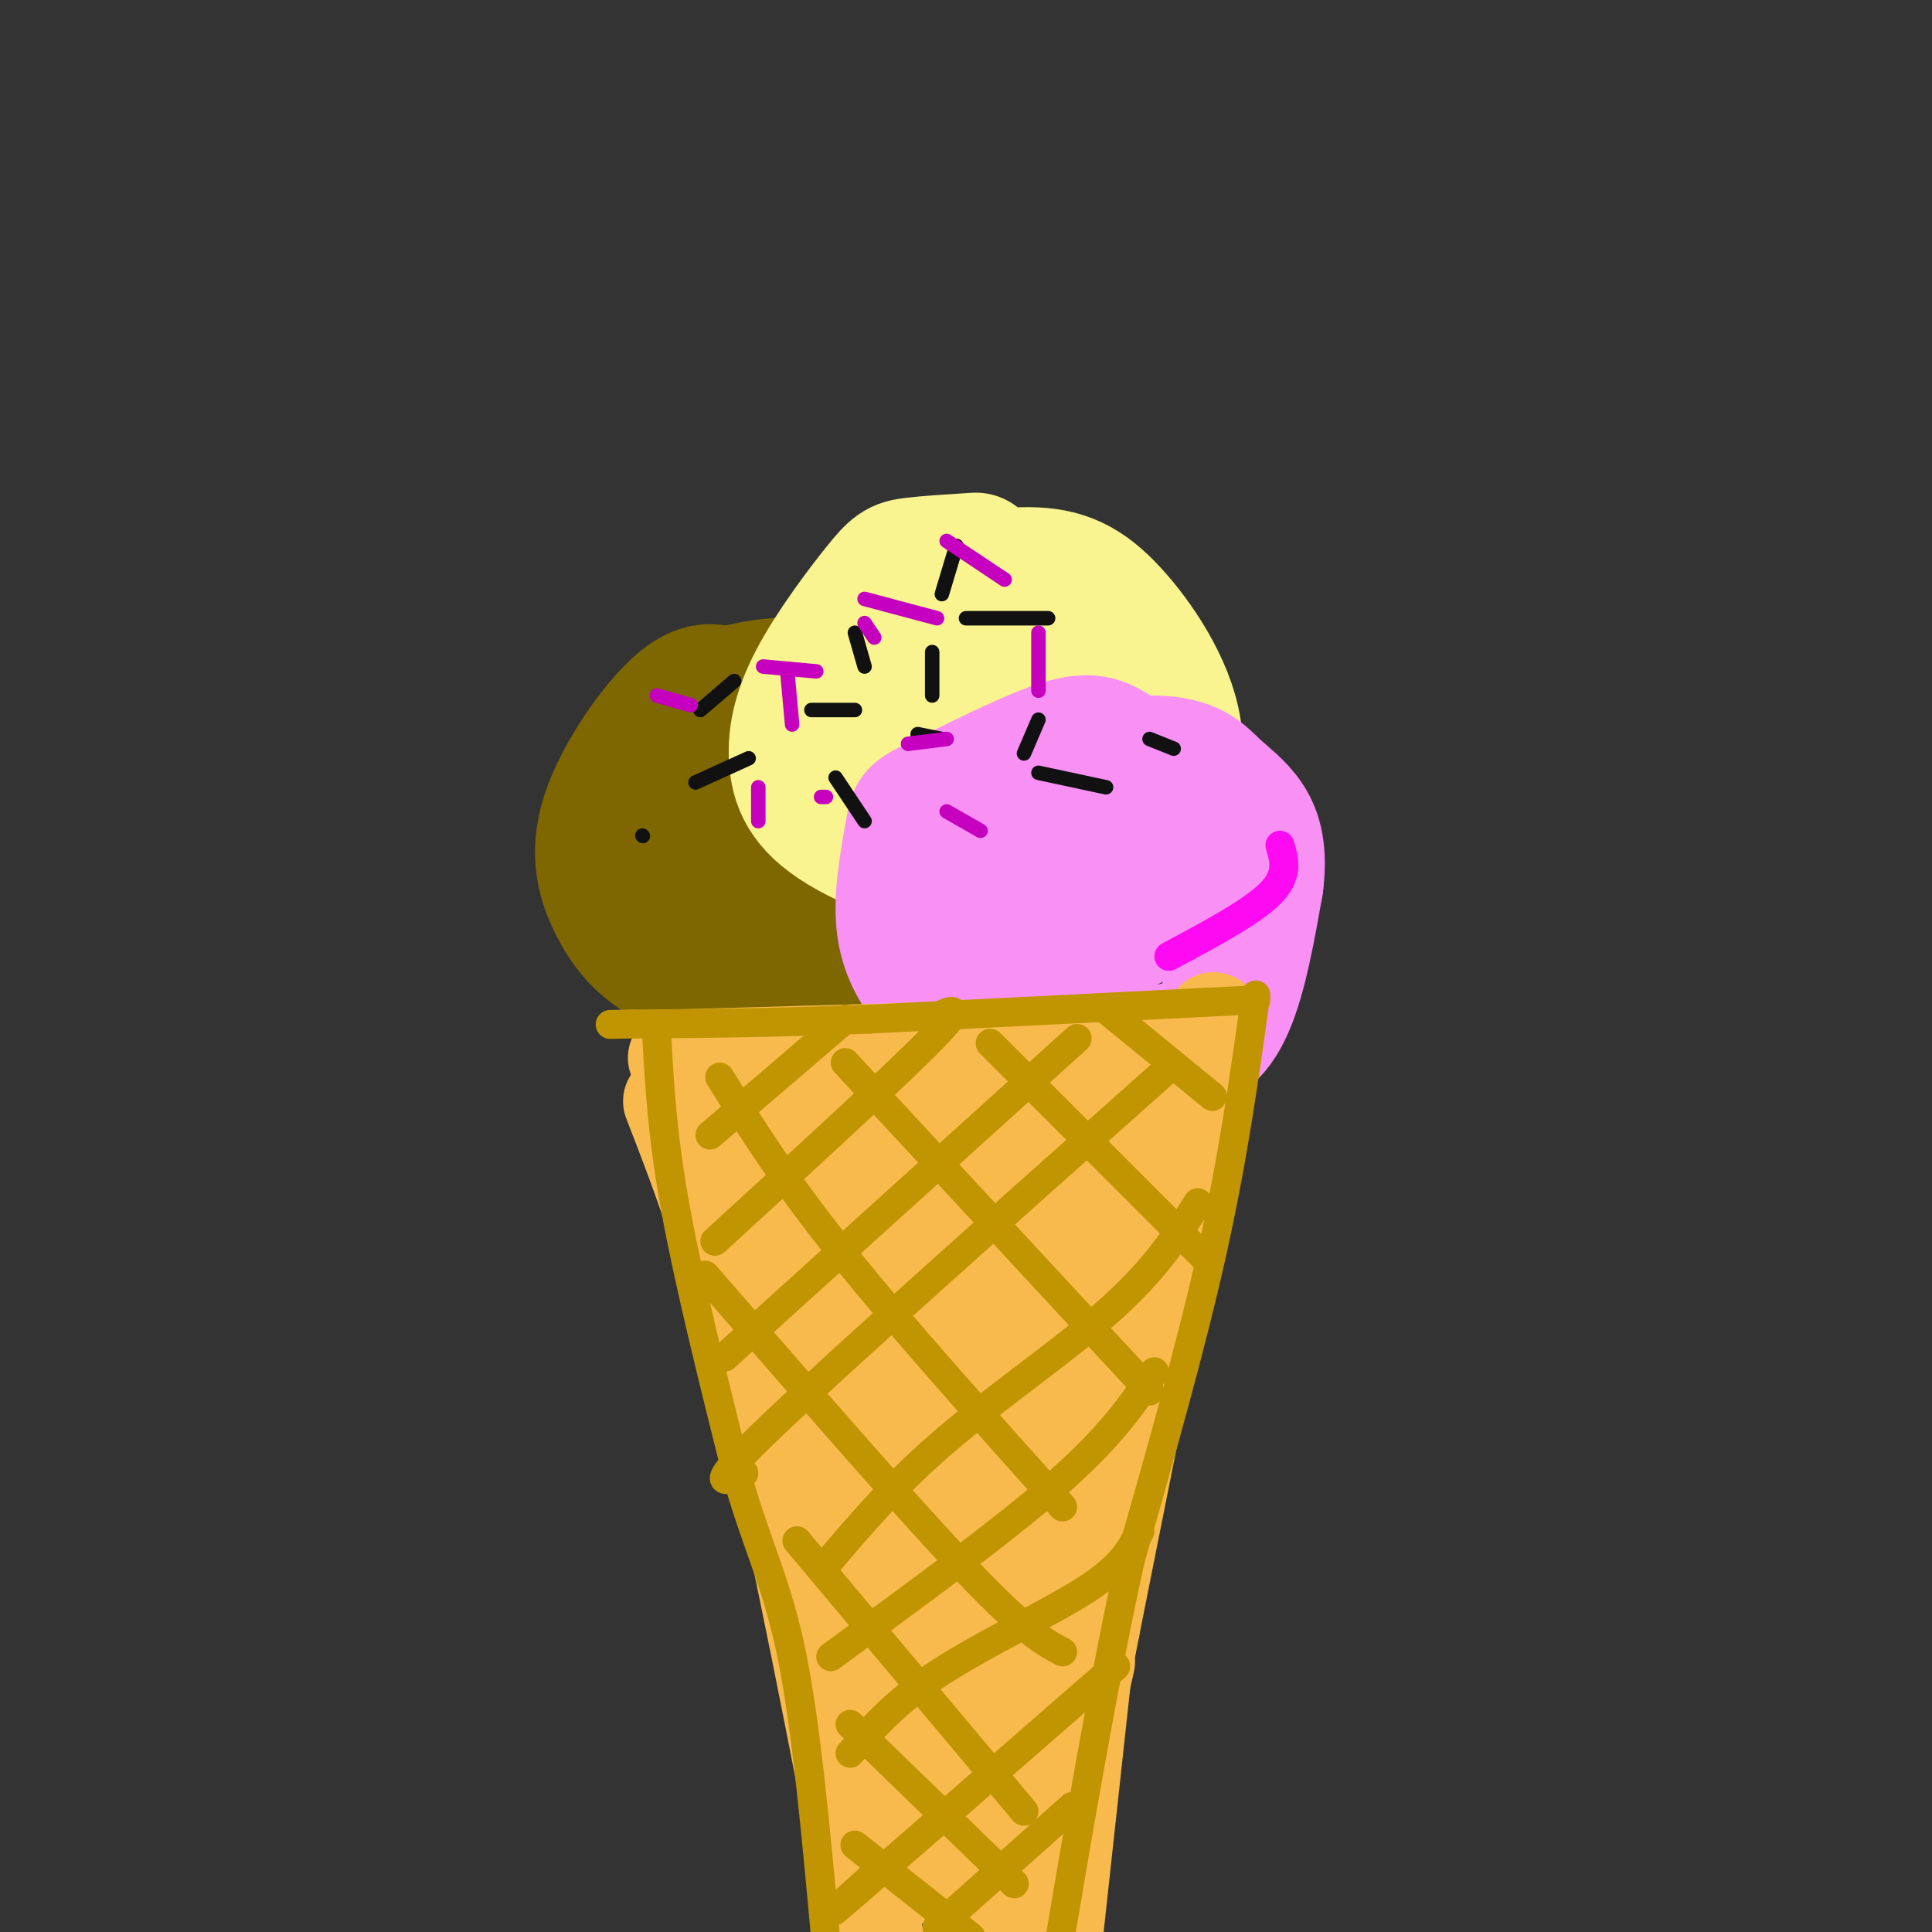 <svg viewBox='0 0 400 400' version='1.1' xmlns='http://www.w3.org/2000/svg' xmlns:xlink='http://www.w3.org/1999/xlink'><rect x="0" y="0" width="400" height="400" fill="#333333" stroke="none"/><g fill='none' stroke='#7E6601' stroke-width='28' stroke-linecap='round' stroke-linejoin='round'><path d='M152,145c-2.947,-1.687 -5.893,-3.374 -11,1c-5.107,4.374 -12.374,14.808 -15,23c-2.626,8.192 -0.611,14.142 2,19c2.611,4.858 5.818,8.625 13,12c7.182,3.375 18.337,6.358 26,8c7.663,1.642 11.832,1.942 16,-1c4.168,-2.942 8.334,-9.126 10,-17c1.666,-7.874 0.833,-17.437 0,-27'/><path d='M193,163c-1.999,-7.505 -6.996,-12.768 -10,-16c-3.004,-3.232 -4.016,-4.433 -9,-5c-4.984,-0.567 -13.941,-0.498 -20,1c-6.059,1.498 -9.222,4.427 -11,10c-1.778,5.573 -2.173,13.792 -2,15c0.173,1.208 0.912,-4.594 7,-9c6.088,-4.406 17.524,-7.417 24,-7c6.476,0.417 7.993,4.262 9,9c1.007,4.738 1.503,10.369 2,16'/><path d='M183,177c-1.385,4.720 -5.848,8.520 -11,10c-5.152,1.480 -10.993,0.639 -14,0c-3.007,-0.639 -3.181,-1.076 -4,-3c-0.819,-1.924 -2.284,-5.334 -1,-9c1.284,-3.666 5.316,-7.589 9,-10c3.684,-2.411 7.019,-3.312 11,-2c3.981,1.312 8.607,4.835 10,9c1.393,4.165 -0.446,8.970 -4,12c-3.554,3.030 -8.823,4.285 -12,5c-3.177,0.715 -4.260,0.890 -7,-2c-2.740,-2.890 -7.135,-8.845 -9,-14c-1.865,-5.155 -1.199,-9.511 1,-13c2.199,-3.489 5.930,-6.110 10,-6c4.070,0.110 8.481,2.953 12,6c3.519,3.047 6.148,6.299 6,9c-0.148,2.701 -3.074,4.850 -6,7'/></g>
<g fill='none' stroke='#F9F490' stroke-width='28' stroke-linecap='round' stroke-linejoin='round'><path d='M202,116c-5.056,0.319 -10.113,0.637 -13,1c-2.887,0.363 -3.605,0.770 -7,5c-3.395,4.230 -9.468,12.283 -13,19c-3.532,6.717 -4.524,12.098 -4,17c0.524,4.902 2.563,9.324 11,14c8.437,4.676 23.271,9.605 31,12c7.729,2.395 8.351,2.256 12,0c3.649,-2.256 10.324,-6.628 17,-11'/><path d='M236,173c4.819,-5.370 8.365,-13.295 7,-22c-1.365,-8.705 -7.643,-18.192 -13,-24c-5.357,-5.808 -9.793,-7.939 -17,-8c-7.207,-0.061 -17.185,1.948 -19,2c-1.815,0.052 4.534,-1.852 9,-2c4.466,-0.148 7.048,1.460 10,5c2.952,3.540 6.272,9.011 7,13c0.728,3.989 -1.136,6.494 -3,9'/><path d='M217,146c-1.818,3.598 -4.864,8.094 -10,11c-5.136,2.906 -12.361,4.221 -16,1c-3.639,-3.221 -3.693,-10.977 -2,-16c1.693,-5.023 5.134,-7.312 10,-8c4.866,-0.688 11.159,0.227 16,4c4.841,3.773 8.232,10.406 8,15c-0.232,4.594 -4.086,7.149 -8,9c-3.914,1.851 -7.887,2.998 -11,4c-3.113,1.002 -5.366,1.858 -8,0c-2.634,-1.858 -5.650,-6.431 -7,-9c-1.350,-2.569 -1.036,-3.136 0,-7c1.036,-3.864 2.793,-11.025 9,-11c6.207,0.025 16.863,7.238 22,11c5.137,3.762 4.753,4.075 4,5c-0.753,0.925 -1.877,2.463 -3,4'/></g>
<g fill='none' stroke='#F990F4' stroke-width='28' stroke-linecap='round' stroke-linejoin='round'><path d='M243,163c-4.398,-2.530 -8.796,-5.060 -12,-7c-3.204,-1.940 -5.212,-3.291 -12,-1c-6.788,2.291 -18.354,8.222 -24,11c-5.646,2.778 -5.372,2.403 -6,6c-0.628,3.597 -2.157,11.166 -2,17c0.157,5.834 2.001,9.933 5,14c2.999,4.067 7.154,8.100 16,11c8.846,2.900 22.381,4.665 31,4c8.619,-0.665 12.320,-3.762 15,-10c2.680,-6.238 4.340,-15.619 6,-25'/><path d='M260,183c0.817,-6.481 -0.141,-10.184 -2,-13c-1.859,-2.816 -4.618,-4.744 -7,-7c-2.382,-2.256 -4.387,-4.840 -12,-5c-7.613,-0.160 -20.834,2.105 -28,3c-7.166,0.895 -8.277,0.420 -3,1c5.277,0.580 16.943,2.215 23,5c6.057,2.785 6.507,6.719 7,10c0.493,3.281 1.029,5.910 1,8c-0.029,2.090 -0.624,3.640 -5,6c-4.376,2.360 -12.535,5.530 -17,4c-4.465,-1.530 -5.238,-7.761 -4,-13c1.238,-5.239 4.487,-9.488 9,-12c4.513,-2.512 10.289,-3.289 14,-3c3.711,0.289 5.355,1.645 7,3'/><path d='M243,170c2.377,2.807 4.820,8.326 4,12c-0.820,3.674 -4.902,5.504 -9,7c-4.098,1.496 -8.212,2.659 -13,3c-4.788,0.341 -10.251,-0.139 -13,-3c-2.749,-2.861 -2.786,-8.103 -2,-11c0.786,-2.897 2.393,-3.448 4,-4'/></g>
<g fill='none' stroke='#111111' stroke-width='3' stroke-linecap='round' stroke-linejoin='round'><path d='M215,149c0.000,0.000 -3.000,7.000 -3,7'/><path d='M200,128c0.000,0.000 17.000,0.000 17,0'/><path d='M198,113c0.000,0.000 -3.000,10.000 -3,10'/><path d='M177,131c0.000,0.000 2.000,7.000 2,7'/><path d='M168,147c0.000,0.000 9.000,0.000 9,0'/><path d='M193,135c0.000,0.000 0.000,9.000 0,9'/><path d='M190,152c0.000,0.000 5.000,1.000 5,1'/><path d='M173,161c0.000,0.000 6.000,9.000 6,9'/><path d='M144,162c0.000,0.000 11.000,-5.000 11,-5'/><path d='M145,147c0.000,0.000 7.000,-6.000 7,-6'/><path d='M133,173c0.000,0.000 0.100,0.100 0.1,0.1'/><path d='M215,160c0.000,0.000 14.000,3.000 14,3'/><path d='M238,153c0.000,0.000 5.000,2.000 5,2'/></g>
<g fill='none' stroke='#C500BE' stroke-width='3' stroke-linecap='round' stroke-linejoin='round'><path d='M196,168c0.000,0.000 7.000,4.000 7,4'/><path d='M188,154c0.000,0.000 8.000,-1.000 8,-1'/><path d='M215,131c0.000,0.000 0.000,12.000 0,12'/><path d='M179,124c0.000,0.000 15.000,4.000 15,4'/><path d='M196,112c0.000,0.000 12.000,8.000 12,8'/><path d='M179,129c0.000,0.000 2.000,3.000 2,3'/><path d='M158,138c0.000,0.000 11.000,1.000 11,1'/><path d='M136,144c0.000,0.000 7.000,2.000 7,2'/><path d='M163,139c0.000,0.000 1.000,11.000 1,11'/><path d='M157,163c0.000,0.000 0.000,7.000 0,7'/><path d='M170,165c0.000,0.000 1.000,0.000 1,0'/></g>
<g fill='none' stroke='#F8BA4D' stroke-width='20' stroke-linecap='round' stroke-linejoin='round'><path d='M140,219c0.000,0.000 104.000,-3.000 104,-3'/><path d='M243,217c2.022,2.533 4.044,5.067 6,1c1.956,-4.067 3.844,-14.733 0,4c-3.844,18.733 -13.422,66.867 -23,115'/><path d='M226,337c-4.000,20.333 -2.500,13.667 -1,7'/><path d='M139,228c5.917,15.250 11.833,30.500 19,60c7.167,29.500 15.583,73.250 24,117'/><path d='M224,349c0.000,0.000 -6.000,55.000 -6,55'/><path d='M225,229c0.000,0.000 -68.000,3.000 -68,3'/><path d='M157,232c-7.827,5.398 6.605,17.393 13,39c6.395,21.607 4.752,52.826 4,67c-0.752,14.174 -0.614,11.304 2,17c2.614,5.696 7.704,19.956 10,27c2.296,7.044 1.799,6.870 1,7c-0.799,0.130 -1.899,0.565 -3,1'/><path d='M173,238c4.449,6.673 8.899,13.345 11,32c2.101,18.655 1.854,49.291 4,40c2.146,-9.291 6.685,-58.510 8,-68c1.315,-9.490 -0.595,20.747 -1,34c-0.405,13.253 0.696,9.521 3,2c2.304,-7.521 5.813,-18.833 10,-27c4.187,-8.167 9.054,-13.191 11,-10c1.946,3.191 0.973,14.595 0,26'/><path d='M219,267c0.500,2.500 1.750,-4.250 3,-11'/><path d='M231,235c0.000,0.000 2.000,14.000 2,14'/><path d='M239,233c-15.750,42.250 -31.500,84.500 -38,108c-6.500,23.500 -3.750,28.250 -1,33'/><path d='M198,270c-2.800,41.956 -5.600,83.911 -5,97c0.600,13.089 4.600,-2.689 7,-13c2.400,-10.311 3.200,-15.156 4,-20'/><path d='M202,300c-0.030,-1.006 -0.060,-2.012 -2,-3c-1.940,-0.988 -5.792,-1.958 -7,17c-1.208,18.958 0.226,57.845 2,68c1.774,10.155 3.887,-8.423 6,-27'/><path d='M207,264c-0.820,39.584 -1.639,79.168 -4,101c-2.361,21.832 -6.262,25.914 -5,26c1.262,0.086 7.689,-3.822 12,-19c4.311,-15.178 6.507,-41.625 6,-38c-0.507,3.625 -3.716,37.321 -4,46c-0.284,8.679 2.358,-7.661 5,-24'/><path d='M221,319c0.000,0.000 -19.000,82.000 -19,82'/><path d='M203,399c0.000,0.000 2.000,-2.000 2,-2'/></g>
<g fill='none' stroke='#C09501' stroke-width='6' stroke-linecap='round' stroke-linejoin='round'><path d='M260,206c-2.333,16.750 -4.667,33.500 -9,53c-4.333,19.500 -10.667,41.750 -17,64'/><path d='M234,323c-5.333,24.167 -10.167,52.583 -15,81'/><path d='M260,207c0.000,0.000 -80.000,4.000 -80,4'/><path d='M180,211c-21.500,0.833 -35.250,0.917 -49,1'/><path d='M131,212c-8.167,0.167 -4.083,0.083 0,0'/><path d='M136,215c0.583,10.333 1.167,20.667 4,36c2.833,15.333 7.917,35.667 13,56'/><path d='M153,307c4.156,14.089 8.044,21.311 11,36c2.956,14.689 4.978,36.844 7,59'/><path d='M175,211c0.000,0.000 -28.000,24.000 -28,24'/><path d='M193,211c3.750,-1.833 7.500,-3.667 0,4c-7.500,7.667 -26.250,24.833 -45,42'/><path d='M223,215c0.000,0.000 -73.000,66.000 -73,66'/><path d='M241,222c-33.250,29.583 -66.500,59.167 -81,73c-14.500,13.833 -10.250,11.917 -6,10'/><path d='M248,249c-4.378,6.867 -8.756,13.733 -18,22c-9.244,8.267 -23.356,17.933 -34,27c-10.644,9.067 -17.822,17.533 -25,26'/><path d='M239,284c-4.417,6.583 -8.833,13.167 -20,23c-11.167,9.833 -29.083,22.917 -47,36'/><path d='M236,317c-1.733,3.556 -3.467,7.111 -11,12c-7.533,4.889 -20.867,11.111 -30,17c-9.133,5.889 -14.067,11.444 -19,17'/><path d='M231,345c-22.750,19.833 -45.500,39.667 -54,47c-8.500,7.333 -2.750,2.167 3,-3'/><path d='M222,374c0.000,0.000 -28.000,25.000 -28,25'/><path d='M205,216c0.000,0.000 45.000,45.000 45,45'/><path d='M175,220c0.000,0.000 63.000,68.000 63,68'/><path d='M149,223c6.583,10.583 13.167,21.167 25,36c11.833,14.833 28.917,33.917 46,53'/><path d='M146,264c20.833,24.000 41.667,48.000 54,61c12.333,13.000 16.167,15.000 20,17'/><path d='M165,319c0.000,0.000 47.000,56.000 47,56'/><path d='M176,357c0.000,0.000 34.000,33.000 34,33'/><path d='M177,382c0.000,0.000 24.000,19.000 24,19'/><path d='M229,209c0.000,0.000 22.000,18.000 22,18'/></g>
<g fill='none' stroke='#FD0AF3' stroke-width='6' stroke-linecap='round' stroke-linejoin='round'><path d='M265,175c0.917,3.083 1.833,6.167 -2,10c-3.833,3.833 -12.417,8.417 -21,13'/></g>
</svg>